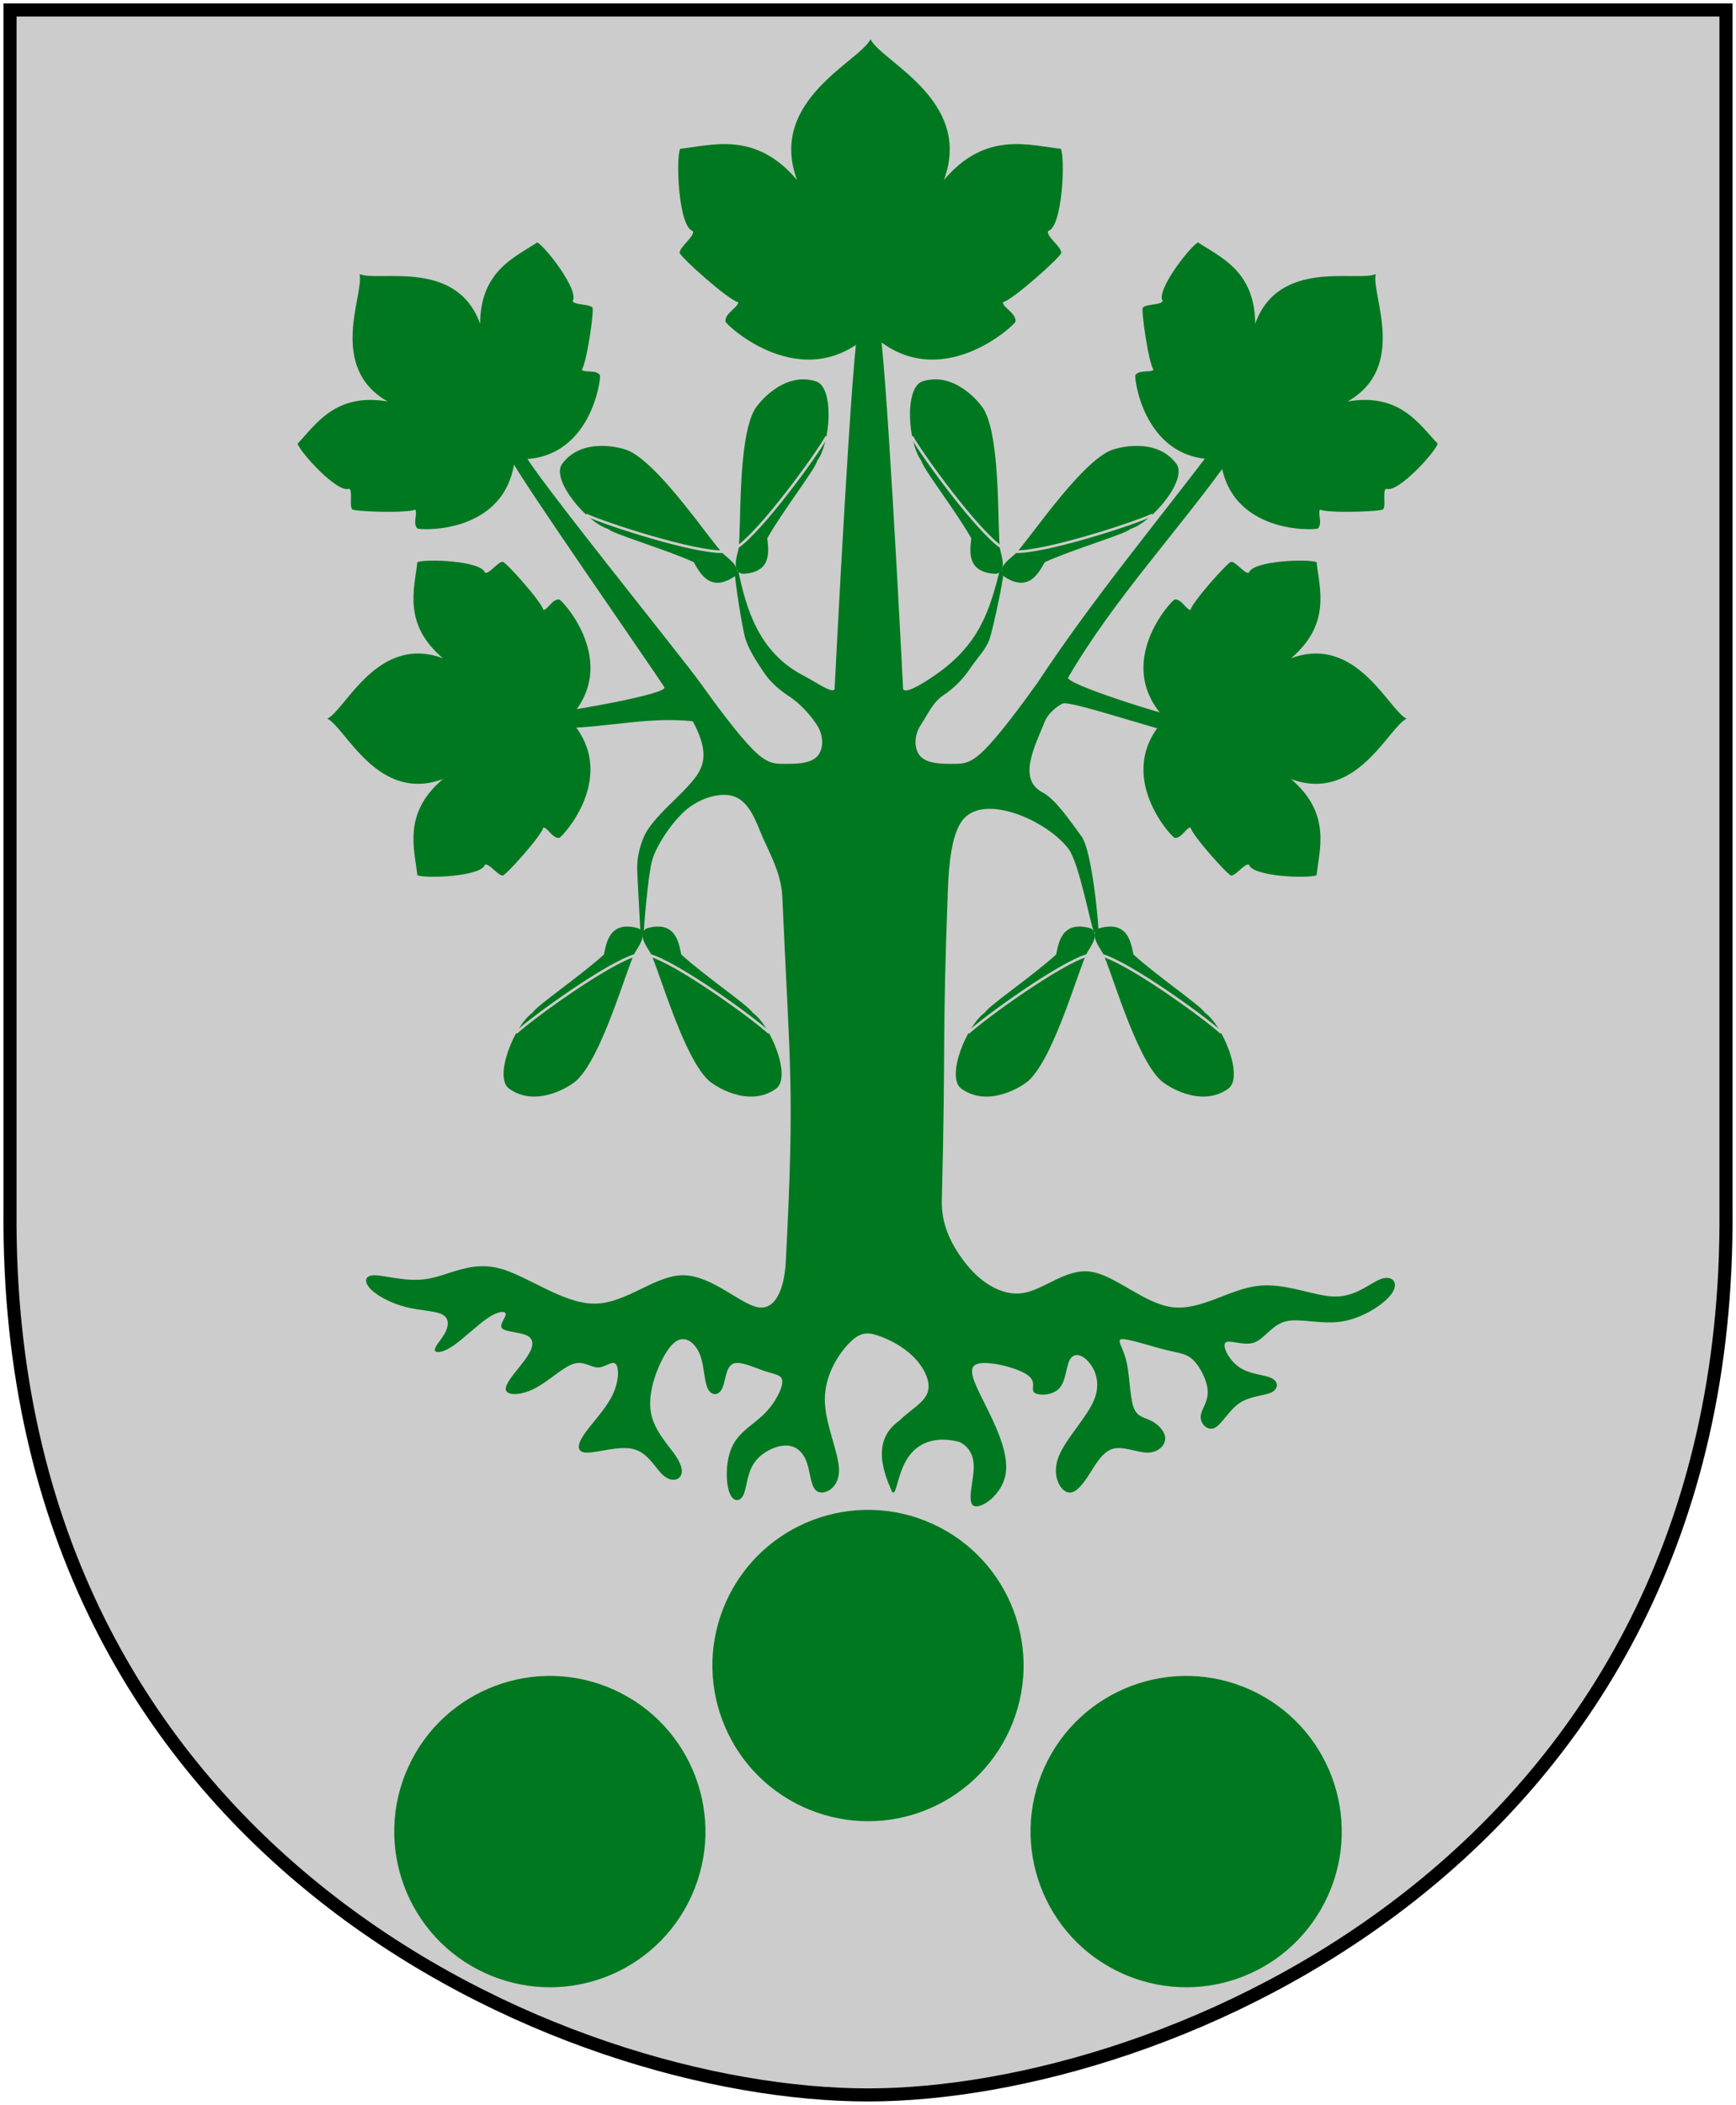 <?xml version="1.0" encoding="UTF-8" standalone="no"?>
<!-- Created with Inkscape (http://www.inkscape.org/) -->
<svg
   xmlns:dc="http://purl.org/dc/elements/1.1/"
   xmlns:cc="http://web.resource.org/cc/"
   xmlns:rdf="http://www.w3.org/1999/02/22-rdf-syntax-ns#"
   xmlns:svg="http://www.w3.org/2000/svg"
   xmlns="http://www.w3.org/2000/svg"
   xmlns:xlink="http://www.w3.org/1999/xlink"
   version="1.0"
   width="251"
   height="304.2"
   id="svg4166">
  <defs
     id="defs4168" />
  <path
     d="M 249.551,1.44 L 1.45,1.44 L 1.45,174.936 C 0.682,268.657 81.739,302.756 125.5,302.756 C 168.494,302.756 250.318,268.657 249.551,174.936 L 249.551,1.44 z "
     style="fill:#ccc;stroke:none"
     id="Shield" />
  <path
     d="M 116.19,261.171 C 104.885,256.033 99.881,242.69 105.02,231.387 C 110.159,220.085 123.505,215.082 134.81,220.22 C 146.115,225.358 151.119,238.701 145.98,250.004 C 140.966,261.031 128.192,266.1 116.979,261.512"
     style="fill:#007820;stroke:none"
     id="Rundel" />
  <use
     transform="translate(46,24)"
     id="Rundel-2"
     x="0"
     y="0"
     width="251"
     height="304.2"
     xlink:href="#Rundel" />
  <use
     transform="translate(-46,24)"
     id="Rundel-3"
     x="0"
     y="0"
     width="251"
     height="304.2"
     xlink:href="#Rundel" />
  <g
     transform="matrix(1.015,0,0,1.015,-2.102,-17.849)"
     id="Tree">
    <g
       transform="matrix(0.381,0,0,0.381,-11.245,62.728)"
       id="Fruit">
      <g
         transform="matrix(0.899,-0.438,0.438,0.899,-81.596,109.569)"
         id="g1877">
        <path
           d="M 270.18,263.829 C 281.437,265.85 278.283,274.411 277.396,278.262 C 281.726,289.231 291.829,306.823 291.829,309.436 C 295.87,316.653 294.507,337.367 287.415,338.832 C 274.772,341.086 266.763,327.473 265.85,324.735 C 261.376,312.179 267.437,279.705 267.293,272.777 C 267.293,271.046 265.561,263.829 270.18,263.829 z "
           style="fill:#007820;stroke:none"
           id="path1873" />
        <path
           d="M 266.578,273.243 C 274.661,280.46 290.963,310.88 294.138,318.962"
           style="fill:none;stroke:#ccc;stroke-width:1px"
           id="path1875" />
      </g>
      <use
         transform="matrix(-1,0,0,1,550.408,0)"
         id="use1881"
         x="0"
         y="0"
         width="393"
         height="463"
         xlink:href="#g1877" />
    </g>
    <use
       transform="matrix(-1,0,0,1,251.632,1.8359e-5)"
       style="stroke:none"
       id="Fruit-2"
       x="0"
       y="0"
       width="251"
       height="304.2"
       xlink:href="#Fruit" />
    <use
       transform="matrix(0.951,-0.309,-0.309,-0.951,64.538,270.819)"
       style="stroke:none"
       id="Fruit-3"
       x="0"
       y="0"
       width="251"
       height="304.2"
       xlink:href="#Fruit" />
    <use
       transform="matrix(-1,0,0,1,251.795,0)"
       style="stroke:none"
       id="Fruit-4"
       x="0"
       y="0"
       width="251"
       height="304.2"
       xlink:href="#Fruit-3" />
    <path
       d="M 93.777,150.486 C 93.777,149.476 94.392,142.371 94.897,140.351 C 95.402,138.331 97.217,135.435 99.237,133.414 C 101.258,131.394 104.288,130.384 106.308,130.889 C 108.328,131.394 109.338,133.414 110.348,135.94 C 111.359,138.465 113.352,141.688 113.507,145.22 C 114.59,169.902 115.3,172.188 114.012,197.141 C 113.802,201.207 112.496,204.212 109.971,203.707 C 107.446,203.202 103.406,199.161 99.365,199.161 C 95.325,199.161 91.284,203.202 86.739,203.202 C 82.193,203.202 77.143,199.161 73.103,198.151 C 69.062,197.141 66.032,199.161 63.002,199.666 C 59.971,200.171 56.941,199.161 55.426,199.161 C 53.911,199.161 53.911,200.171 54.921,201.181 C 55.931,202.192 57.951,203.202 59.971,203.707 C 61.991,204.212 64.012,204.212 65.022,204.717 C 66.032,205.222 66.032,206.232 65.527,207.242 C 65.022,208.252 64.012,209.262 64.012,209.767 C 64.012,210.272 65.022,210.272 66.537,209.262 C 68.052,208.252 70.072,206.232 71.587,205.222 C 73.103,204.212 74.113,204.212 74.113,204.717 C 74.113,205.222 73.103,206.232 73.608,206.737 C 74.113,207.242 76.133,207.242 77.143,207.747 C 78.153,208.252 78.153,209.262 77.143,210.777 C 76.133,212.293 74.113,214.313 74.113,215.323 C 74.113,216.333 76.133,216.333 78.153,215.323 C 80.173,214.313 82.193,212.293 83.709,211.787 C 85.224,211.282 86.234,212.293 87.244,212.293 C 88.254,212.293 89.264,211.282 89.769,211.787 C 90.274,212.293 90.274,214.313 89.264,216.333 C 88.254,218.353 86.234,220.373 85.224,221.888 C 84.214,223.404 84.214,224.414 85.729,224.414 C 87.244,224.414 90.274,223.404 92.294,223.909 C 94.315,224.414 95.325,226.434 96.335,227.444 C 97.345,228.454 98.355,228.454 98.86,227.949 C 99.365,227.444 99.365,226.434 98.355,224.919 C 97.345,223.404 95.325,221.383 94.82,218.858 C 94.315,216.333 95.325,213.303 96.335,211.282 C 97.345,209.262 98.355,208.252 99.365,208.252 C 100.375,208.252 101.385,209.262 101.89,210.777 C 102.395,212.293 102.395,214.313 102.901,215.323 C 103.406,216.333 104.416,216.333 104.921,215.323 C 105.426,214.313 105.426,212.293 106.436,211.787 C 107.446,211.282 109.466,212.293 110.981,212.798 C 112.496,213.303 113.507,213.303 113.507,214.313 C 113.507,215.323 112.496,217.343 110.981,218.858 C 109.466,220.373 107.446,221.383 106.436,223.404 C 105.426,225.424 105.426,228.454 105.931,229.969 C 106.436,231.484 107.446,231.484 107.951,230.474 C 108.456,229.464 108.456,227.444 109.466,225.929 C 110.476,224.414 112.496,223.404 114.012,223.404 C 115.527,223.404 116.537,224.414 117.042,225.929 C 117.547,227.444 117.547,229.464 118.557,229.969 C 119.567,230.474 121.587,229.464 121.587,226.939 C 121.587,224.414 119.567,220.373 119.567,216.838 C 119.567,213.303 121.587,210.272 123.103,208.757 C 124.618,207.242 125.628,207.242 127.143,207.747 C 128.658,208.252 130.678,209.262 132.193,210.777 C 133.709,212.293 134.719,214.313 134.214,215.828 C 133.709,217.343 131.688,218.353 130.173,219.868 C 126.558,222.44 127.506,226.438 129.163,230.02 C 129.668,230.525 129.796,228.564 130.678,226.484 C 132.413,222.395 135.959,222.153 138.759,222.899 C 139.769,223.404 140.779,224.414 140.779,226.434 C 140.779,228.454 139.769,231.484 140.779,231.989 C 141.789,232.495 144.82,230.474 145.325,227.444 C 145.83,224.414 143.81,220.373 142.294,217.343 C 140.779,214.313 139.769,212.293 141.284,211.787 C 142.8,211.282 146.84,212.293 148.355,213.303 C 149.87,214.313 148.86,215.323 149.365,215.828 C 149.87,216.333 151.89,216.333 152.901,215.323 C 153.911,214.313 153.911,212.293 154.416,211.282 C 154.921,210.272 155.931,210.272 156.941,211.282 C 157.951,212.293 158.961,214.313 157.951,216.838 C 156.941,219.363 153.911,222.394 152.901,224.919 C 151.89,227.444 152.901,229.464 153.911,229.969 C 154.921,230.474 155.931,229.464 156.941,227.949 C 157.951,226.434 158.961,224.414 160.476,223.909 C 161.991,223.404 164.012,224.414 165.527,224.414 C 167.042,224.414 168.052,223.404 168.052,222.394 C 168.052,221.383 167.042,220.373 166.032,219.868 C 165.022,219.363 164.012,219.363 163.507,217.848 C 163.002,216.333 163.002,213.303 162.496,211.282 C 161.991,209.262 160.981,208.252 161.991,208.252 C 163.002,208.252 166.032,209.262 168.052,209.767 C 170.072,210.272 171.082,210.272 172.092,211.282 C 173.103,212.293 174.113,214.313 174.113,215.828 C 174.113,217.343 173.103,218.353 173.103,219.363 C 173.103,220.373 174.113,221.383 175.123,220.878 C 176.133,220.373 177.143,218.353 178.658,217.343 C 180.173,216.333 182.193,216.333 183.204,215.828 C 184.214,215.323 184.214,214.313 183.204,213.808 C 182.193,213.303 180.173,213.303 178.658,212.293 C 177.143,211.282 176.133,209.262 176.638,208.757 C 177.143,208.252 179.163,209.262 180.678,208.757 C 182.193,208.252 183.204,206.232 185.224,205.727 C 187.244,205.222 190.274,206.232 193.305,205.727 C 196.335,205.222 199.365,203.202 200.375,201.686 C 201.385,200.171 200.375,199.161 198.86,199.666 C 197.345,200.171 195.325,202.192 192.294,202.192 C 189.264,202.192 185.224,200.171 181.183,200.676 C 177.143,201.181 173.103,204.212 169.062,203.707 C 165.022,203.202 160.981,199.161 157.446,198.656 C 153.911,198.151 150.88,201.181 147.85,201.686 C 144.82,202.192 141.789,200.171 139.769,197.646 C 137.749,195.121 136.145,192.125 136.234,188.555 C 136.81,165.209 136.271,166.016 137.096,144.21 C 137.231,140.641 137.621,136.445 139.136,134.425 C 140.652,132.404 143.682,132.404 146.712,133.414 C 149.742,134.425 152.773,136.445 154.288,138.465 C 155.803,140.485 157.412,149.31 157.917,150.32 C 157.917,150.32 158.565,150.465 158.565,150.465 C 158.565,148.95 157.626,138.662 156.111,136.642 C 154.596,134.621 152.485,131.41 150.587,130.416 C 146.982,128.526 149.45,123.9 150.921,120.283 C 151.346,119.237 152.436,118.263 153.446,117.758 C 154.456,117.253 167.87,121.841 169.385,121.841 C 169.553,120.494 169.52,120.963 169.688,119.616 C 168.678,119.616 153.543,114.916 154.242,114.028 C 160.871,102.696 169.955,93.15 177.528,82.483 L 175.099,81.071 C 166.571,92.291 157.659,102.979 149.911,114.728 C 147.386,118.263 144.355,122.303 142.335,124.324 C 140.315,126.344 139.305,126.344 137.79,126.344 C 136.274,126.344 134.254,126.344 133.244,125.334 C 132.234,124.324 132.234,122.303 133.244,120.788 C 134.254,119.273 134.933,117.592 136.449,116.582 C 137.964,115.572 139.242,114.294 140.252,112.779 C 141.262,111.264 142.54,110.048 143.046,108.533 C 143.551,107.018 145.014,100.13 145.014,99.12 L 144.532,98.638 C 143.056,104.403 141.674,109.305 135.264,113.717 C 133.184,115.15 131.113,116.334 130.719,115.738 C 130.719,115.738 128.109,63.738 127.193,63.738 C 124.956,63.738 126.718,63.738 124.48,63.738 C 123.565,63.738 120.955,115.738 120.955,115.738 C 120.514,116.3 118.642,114.897 116.409,113.717 C 110.1,110.384 108.368,104.227 107.22,98.779 L 106.738,99.104 C 106.738,100.114 107.792,107.152 108.297,108.667 C 108.802,110.182 109.813,111.728 110.823,113.243 C 111.833,114.759 113.032,115.769 114.548,116.779 C 116.063,117.789 117.419,119.273 118.429,120.788 C 119.439,122.303 119.439,124.324 118.429,125.334 C 117.419,126.344 115.399,126.344 113.884,126.344 C 112.369,126.344 111.359,126.344 109.338,124.324 C 107.318,122.303 104.288,118.263 101.763,114.728 C 99.237,111.192 77.824,84.749 76.812,82.225 C 76.812,82.225 74.888,83.029 74.888,83.029 C 76.527,86.272 94.558,112.097 96.709,115.428 C 97.322,116.377 83.197,118.826 82.187,118.826 C 82.187,118.826 82.692,121.253 82.692,121.253 C 89.104,121.059 94.721,119.617 100.753,120.283 C 103.674,125.656 101.869,127.582 99.742,129.879 C 98.287,131.452 95.743,133.595 94.352,135.703 C 93.374,137.187 92.837,139.475 92.837,140.99 C 92.837,142.505 93.295,149.61 93.295,150.62 L 93.777,150.486 z "
       style="fill:#007820;stroke:none"
       id="Trunk" />
    <path
       d="M 202.437,119.912 C 199.846,121.154 195.298,131.964 185.971,128.511 C 191.743,133.406 190.014,138.484 189.615,142.196 C 188.497,142.712 180.503,142.404 179.995,140.713 C 179.437,140.397 178.131,142.282 177.444,142.246 C 176.932,142.162 171.886,136.508 171.659,135.4 C 171.027,135.424 170.371,136.992 169.4,136.883 C 169.057,136.865 160.516,127.812 168.047,119.912 C 160.516,112.012 169.057,102.959 169.4,102.941 C 170.371,102.832 171.027,104.406 171.659,104.43 C 171.886,103.322 176.932,97.663 177.444,97.578 C 178.131,97.542 179.437,99.428 179.995,99.111 C 180.503,97.42 188.497,97.119 189.615,97.634 C 190.014,101.347 191.743,106.418 185.971,111.313 C 195.298,107.86 199.846,118.67 202.437,119.912 z "
       style="fill:#007820;stroke:none"
       id="Leaf" />
    <use
       transform="matrix(-1,0,0,1,251.135,0)"
       id="Leaf-2"
       x="0"
       y="0"
       width="251"
       height="304.2"
       xlink:href="#Leaf" />
    <use
       transform="matrix(0.643,-0.766,0.766,0.643,-23.975,134.568)"
       id="Leaf-3"
       x="0"
       y="0"
       width="251"
       height="304.2"
       xlink:href="#Leaf" />
    <use
       transform="matrix(-1,0,0,1,251.331,0)"
       id="Leaf-4"
       x="0"
       y="0"
       width="251"
       height="304.2"
       xlink:href="#Leaf-3" />
    <use
       transform="matrix(0,-1.217,1.217,0,-19.863,269.534)"
       id="Leaf-5"
       x="0"
       y="0"
       width="251"
       height="304.2"
       xlink:href="#Leaf" />
  </g>
  <path
     d="M 249.551,1.44 L 1.45,1.44 L 1.45,174.936 C 0.682,268.657 81.739,302.756 125.5,302.756 C 168.494,302.756 250.318,268.657 249.551,174.936 L 249.551,1.44 z "
     style="fill:none;fill-opacity:0;stroke:black;stroke-width:1.888;stroke-linecap:round"
     id="Frame" />
</svg>
